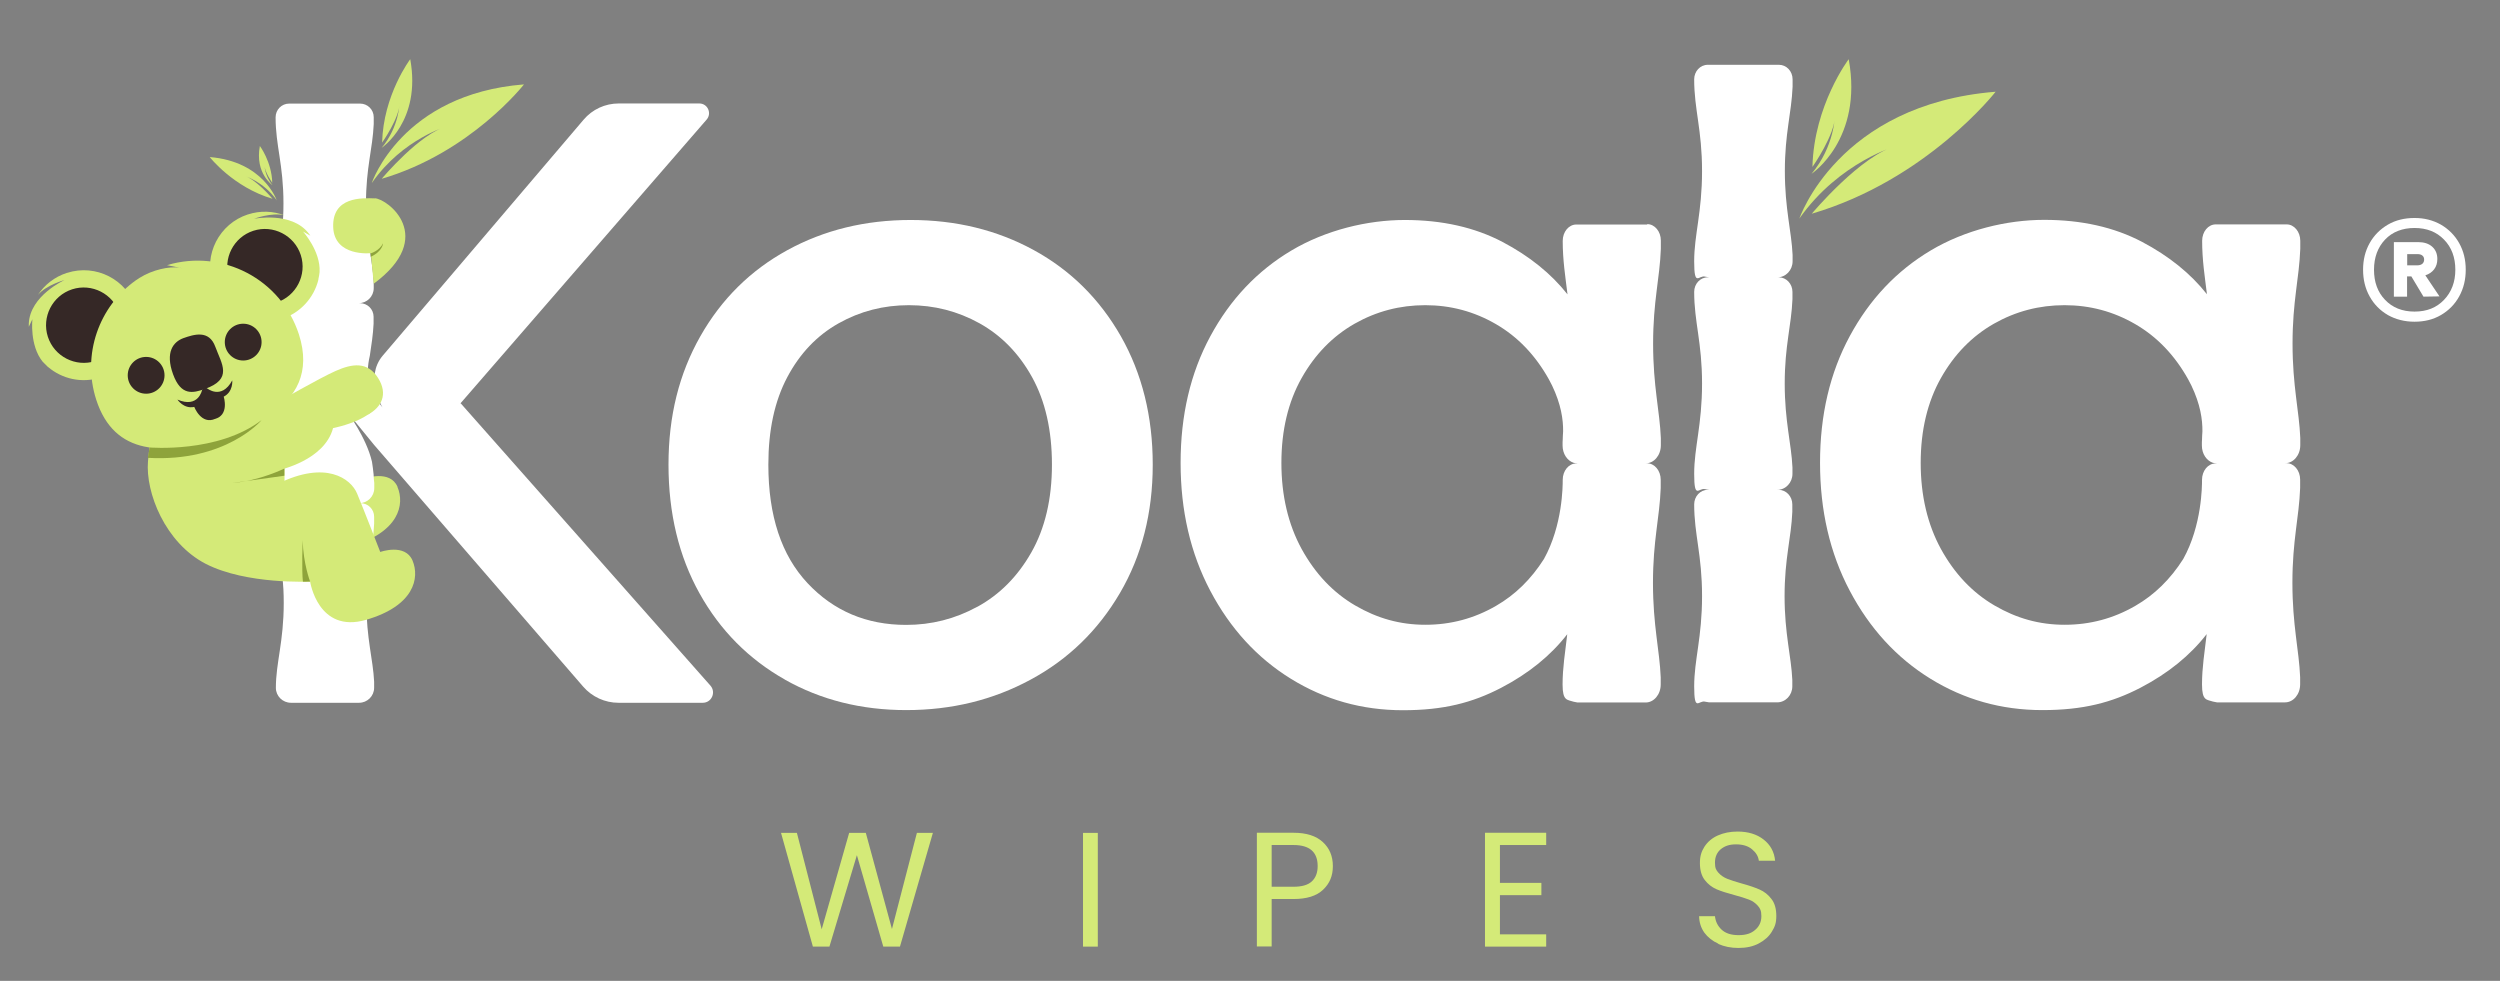 <svg viewBox="0 0 1875.1 735.7" xmlns:xlink="http://www.w3.org/1999/xlink" version="1.1" xmlns="http://www.w3.org/2000/svg" id="Layer_1">
  
  <rect x="0" y="0" width="1875.1" height="735.7" fill="#808080" stroke="none"/>
  
  <defs>
    <style>
      .st0 {
        fill: #d4ea78;
      }

      .st1 {
        fill: #fff;
      }

      .st2 {
        fill: #8ea33b;
      }

      .st3 {
        fill: #352826;
      }
    </style>
  </defs>
  <g>
    <g>
      <path d="M298.2,365.2c-5.6-13.1-24.2-6.4-24.2-6.4,0,0-5.2-13.5-10.2-26.1-14.5,4.4-28.1,12-40.4,20.9-7.2,5.2-13.8,10.8-18.6,18.3-1.8,2.8-3.3,5.8-4.7,8.8,12.5.7,21.3.3,21.3.3,0,0,5.9,39.2,42,28.7,36-10.5,40.3-31.4,34.7-44.5Z" class="st0"></path>
      <path d="M588.7,509.7c-27.1-15.3-48.5-36.8-64-64.6-15.5-27.8-23.3-60-23.3-96.6s8-68.3,23.9-96.3c15.9-28,37.7-49.5,65.3-64.6,27.6-15.1,58.4-22.6,92.4-22.6s64.8,7.5,92.4,22.6c27.6,15.1,49.3,36.6,65.3,64.6,15.9,28,23.9,60.1,23.9,96.3s-8.2,68.3-24.6,96.3c-16.4,28-38.7,49.7-66.9,64.9-28.2,15.3-59.3,22.9-93.4,22.9-33.6,0-64-7.6-91.1-22.9ZM733.1,455.1c16.6-9.1,30.1-22.6,40.4-40.7,10.3-18.1,15.5-40.1,15.5-65.9s-5-47.7-14.9-65.6c-9.9-17.9-23.1-31.3-39.4-40.4-16.4-9.1-34-13.6-53-13.6s-36.5,4.5-52.7,13.6c-16.2,9.1-29,22.5-38.5,40.4s-14.2,39.7-14.2,65.6c0,38.4,9.8,68,29.4,88.9,19.6,20.9,44.3,31.3,74,31.3,18.9,0,36.7-4.5,53.3-13.6Z" class="st1"></path>
      <path d="M345.4,302.5l184.6-212.8c4.1-4.7.8-12.1-5.5-12.1h-60.4c-10.2,0-19.8,4.4-26.4,12.2l-150.6,176.9h0c-14,16.5-.2,38.9-.2,38.9-7-8.4-10.7-16.3-11-25.8l-.3.3c0-.7.2-1.4.3-2.1,0-3.5.6-7.3,1.5-11.3h0c1.2-8.1,2.4-15.5,2.8-23.9v-5.2c0-5.7-4.6-10.2-10.2-10.2h-1c6.2,0,11.3-5,11.3-11.3v-4.5c-.8-16.8-5.8-32.3-5.8-59.1s5-40.9,5.8-59.4v-5.2c0-5.7-4.6-10.2-10.2-10.2h-53.2c-5.7,0-10.2,4.6-10.2,10.3,0,21.2,5.9,35.4,5.9,64.6s-5.9,44.9-5.9,63.6,5,11.3,11.3,11.3h-1c-5.7,0-10.2,4.6-10.2,10.3,0,21.2,5.9,35.4,5.9,64.6s-5.9,44.9-5.9,63.6,5,11.3,11.3,11.3h-1c-5.7,0-10.2,4.6-10.2,10.3,0,21.2,5.9,35.4,5.9,64.6s-5.9,44.9-5.9,63.7c0,6.2,5.1,11.2,11.3,11.2h51.1c6.2,0,11.3-5,11.3-11.3v-4.5c-.8-16.8-5.8-32.3-5.8-59.1s5-40.9,5.8-59.4v-5.2c0-5.7-4.6-10.2-10.2-10.2h-1c6.2,0,11.3-5,11.3-11.3v-3.9c-.3-1.8-.4-3.9-.5-6.4-.3-3.1-.7-6.2-1.2-9.4-4.2-18.3-18.6-37.4-18.6-37.4l20.1,24.6,156.9,181.4c6.7,7.7,16.3,12.1,26.5,12.1h63.2c6.6,0,10.1-7.8,5.8-12.8l-187.1-211.5Z" class="st1"></path>
      <path d="M278.9,137.1s22.3-66.5,114.1-73.8c0,0-39.9,51.2-106.7,70.8,0,0,28.9-34.6,49.7-39.6,0,0-33.8,9.3-57,42.6Z" class="st0"></path>
      <rect height="32" width="20.4" y="340.1" x="193" class="st0"></rect>
      <path d="M116.2,320.5s-3.2,2-5.2,25.4c-2,23.5,12.9,61.3,43.3,77,30.5,15.7,78.3,13.3,78.3,13.3,0,0,5.9,39.2,42,28.7,36.1-10.5,40.3-31.4,34.8-44.5-5.6-13.1-24.2-6.4-24.2-6.4,0,0-12.7-32.7-17.4-43.9-4.7-11.1-23.4-25.1-59.5-7.2l1.2-10.4s33.9-7.2,40.3-31.4c0,0,40.8-7.8,33.7-27.4-7.1-19.6-21.5-17.1-37.7-10.2-16.2,6.9-34.1,18.9-34.1,18.9v-37.8l-95.6,56Z" class="st0"></path>
      <path d="M281.1,148.8c-9.8-.4-31.9-1.2-31.2,21.4.7,22.6,28.2,19.7,28.2,19.7l2.2,22.9c47.6-35.2,10.5-63.7.8-64.1Z" class="st0"></path>
      <path d="M276.2,310.8c9.7-5.2,15.2-15,7.3-27.4-7.9-12.4-19.3-10.7-31.7-5.2-12.4,5.5-42.7,23-42.7,23v7.2" class="st0"></path>
      <path d="M286.1,111s30.1-19.9,21.6-66.6c0,0-20.2,26.7-21.1,62.6,0,0,13.4-19,13.1-30,0,0-.1,18-13.6,34.1Z" class="st0"></path>
      <path d="M207.4,226.9c-14.8,4.8-30.8-3.4-35.6-18.2-4.8-14.8,3.4-30.8,18.2-35.6,14.8-4.8,30.8,3.4,35.6,18.2,4.8,14.9-3.4,30.8-18.2,35.6Z" class="st3"></path>
      <path d="M186.1,160.8c9.3-3,18.8-2.5,27.3.7-9.6-2.4-22.9,2.6-22.9,2.6,0,0,28-5.7,40.9,10.8.2.3.4.6.7.9.2.3.5.7.7,1,0,0,0,0,0,0l-5.5-3.1s13.3,14.7,12.4,30.4c-.2,1.8-.5,3.6-.9,5.3,0,.1,0,.2,0,.4-3.3,13.4-13.3,24.8-27.4,29.4-21.7,7-44.9-4.9-51.9-26.5-7-21.7,4.9-44.9,26.5-51.9Z" class="st0"></path>
      <path d="M207.4,226.9c14.8-4.8,23-20.8,18.2-35.6-4.8-14.8-20.8-23-35.6-18.2-14.8,4.8-23,20.8-18.2,35.6s20.8,23,35.6,18.2Z" class="st3"></path>
      <path d="M50.1,204.7c-9.3,3-16.7,9-21.7,16.5,6.4-7.5,20.1-11.2,20.1-11.2,0,0-26,11.7-26.9,32.7,0,.4,0,.7,0,1.1s0,.8,0,1.3h0c0,0,2.7-5.7,2.7-5.7,0,0-2.2,19.7,7.7,31.9,1.2,1.3,2.5,2.6,3.8,3.8,0,0,.2.2.3.2,10.5,8.9,25.3,12.4,39.4,7.8,21.7-7,33.5-30.2,26.6-51.9-7-21.6-30.2-33.5-51.9-26.5Z" class="st0"></path>
      <path d="M71.5,270.8c-14.8,4.8-30.8-3.4-35.6-18.2-4.8-14.8,3.4-30.8,18.2-35.6,14.8-4.8,30.8,3.4,35.6,18.2,4.8,14.8-3.4,30.8-18.2,35.6Z" class="st3"></path>
      <path d="M125.4,198.9l9.3,1.9c.7,0,1.3.2,1.9.4l-1.9-.4c-7.7-1.2-20.3,1.5-30,7.6-.9.6-1.7,1.1-2.6,1.7,0,0,0,0,0,0-27.8,19.6-40.9,55.7-29.9,89.8,13.6,42,51.1,41.9,93,28.3.3,0,.5-.2.8-.3-1.1.3-31.6,7.5-42.3-.3,0,0,50.9,1.8,77.6-15.6,21-13.6,32-32.8,22.9-61.2-13.4-41.3-57.2-64.3-98.7-52Z" class="st0"></path>
      <circle r="13.8" cy="281.5" cx="109.6" class="st3"></circle>
      <circle r="13.8" cy="256.6" cx="182.4" class="st3"></circle>
      <path d="M153.5,291.8c-8.7,3-17.7,5.4-23.7-11.1s.1-24.3,7.8-27.1c7.7-2.7,19.2-6.5,23.9,6.5,4.8,13,13.4,24.2-8,31.7Z" class="st3"></path>
      <path d="M151.6,292.4s-2.7,14.1-18.5,7.3c0,0,4.6,7.2,12.6,5.5,0,0,5.2,13.7,15.8,8.9l-8.2-23.6" class="st3"></path>
      <path d="M155.1,291.1s10.9,9.3,19.1-5.8c0,0,.9,8.5-6.4,12.2,0,0,4.5,14-6.9,16.8l-8.3-23.6" class="st3"></path>
      <path d="M207.6,150.4s-9.8-29.3-50.3-32.6c0,0,17.6,22.6,47.1,31.3,0,0-12.8-15.3-21.9-17.5,0,0,14.9,4.1,25.2,18.8Z" class="st0"></path>
      <path d="M204.4,138.9s-13.3-8.8-9.5-29.4c0,0,8.9,11.8,9.3,27.6,0,0-5.9-8.4-5.8-13.2,0,0,0,8,6,15Z" class="st0"></path>
      <g>
        <path d="M699.7,624.7l-24.7,85.3h-12.5l-19.8-68.6-20.6,68.6h-12.4c0,.1-23.9-85.3-23.9-85.3h11.9l18.6,72.3,20.6-72.3h12.5l19.6,72.1,18.7-72.1h12Z" class="st0"></path>
        <path d="M823.4,624.7v85.3h-11.1v-85.3h11.1Z" class="st0"></path>
        <path d="M992.4,667.3c-4.9,4.7-12.3,7-22.2,7h-16.4v35.6h-11.1v-85.3h27.5c9.6,0,16.9,2.3,22,7,5,4.6,7.5,10.6,7.5,18s-2.4,13-7.3,17.7ZM983.9,661.1c2.9-2.7,4.4-6.5,4.4-11.5,0-10.5-6-15.8-18.1-15.8h-16.4v31.3h16.4c6.2,0,10.8-1.3,13.7-4Z" class="st0"></path>
        <path d="M1125,633.7v28.5h31.1v9.2h-31.1v29.4h34.7v9.2h-45.9v-85.4h45.9v9.2h-34.7Z" class="st0"></path>
        <path d="M1288.8,707.8c-4.4-2-7.9-4.8-10.5-8.3-2.5-3.6-3.8-7.6-3.9-12.3h11.9c.4,4,2.1,7.4,5,10.1,2.9,2.7,7.1,4.1,12.7,4.1s9.5-1.3,12.5-4c3.1-2.6,4.6-6.1,4.6-10.2s-.9-5.9-2.7-7.9-4-3.6-6.7-4.6-6.3-2.2-10.9-3.4c-5.6-1.5-10.1-2.9-13.5-4.4s-6.3-3.8-8.7-6.9-3.6-7.4-3.6-12.7,1.2-8.8,3.5-12.4c2.4-3.6,5.7-6.4,10-8.3s9.2-2.9,14.7-2.9c8,0,14.5,2,19.6,6s8,9.3,8.6,15.9h-12.2c-.4-3.3-2.1-6.1-5.1-8.6s-7-3.7-12-3.7-8.4,1.2-11.4,3.6c-2.9,2.4-4.4,5.8-4.4,10.1s.9,5.6,2.6,7.6c1.8,2,3.9,3.4,6.5,4.5,2.6,1,6.2,2.2,10.8,3.5,5.6,1.5,10.2,3.1,13.6,4.6,3.4,1.5,6.4,3.8,8.8,7,2.5,3.1,3.7,7.4,3.7,12.8s-1.1,8.1-3.3,11.7c-2.2,3.7-5.5,6.6-9.8,8.9-4.3,2.3-9.4,3.4-15.3,3.4-5.6,0-10.6-1-15.1-3Z" class="st0"></path>
      </g>
      <g>
        <path d="M1334.1,48.6h-53.2c-5.7,0-10.2,4.9-10.2,10.9,0,22.6,5.9,37.7,5.9,68.8s-5.9,47.8-5.9,67.7,3.5,10.1,8.2,11.5l3,.5h-1c-5.7,0-10.2,4.9-10.2,10.9,0,22.6,5.9,37.7,5.9,68.8s-5.9,47.8-5.9,67.7,3.5,10.1,8.2,11.5l3,.5h-1c-5.7,0-10.2,4.9-10.2,10.9,0,22.6,5.9,37.7,5.9,68.8s-5.9,47.8-5.9,67.7,3.5,10.1,8.2,11.5l3,.5h51.1c6.2,0,11.3-5.4,11.3-12v-4.8c-.8-17.9-5.8-34.4-5.8-62.9s5-43.5,5.8-63.2v-5.6c0-6-4.6-10.9-10.2-10.9h-1c6.2,0,11.3-5.4,11.3-12v-4.8c-.8-17.9-5.8-34.4-5.8-62.9s5-43.5,5.8-63.2v-5.6c0-6-4.6-10.9-10.2-10.9h-1c6.2,0,11.3-5.4,11.3-12v-4.8c-.8-17.9-5.8-34.4-5.8-62.9s5-43.5,5.8-63.2v-5.6c0-6.1-4.6-10.9-10.2-10.9Z" class="st1"></path>
        <path d="M1235.5,168.4h-53.2c-5.7,0-10.2,5.5-10.2,12.3,0,14.5,1.9,26.2,3.6,40.1-12.3-15.6-28.6-28.7-48.7-39.3-20.9-11-45.4-16.5-73.4-16.5s-59.3,7.6-85,22.9-45.9,36.7-60.8,64.3c-14.9,27.6-22.3,59.2-22.3,95s7.4,67.8,22.3,96c14.9,28.2,35,50.2,60.4,65.9,25.4,15.7,53.4,23.6,84,23.6s52.1-5.6,73.7-16.8c20.7-10.8,37.2-24.2,49.6-40.2-1.6,13.7-3.5,25.2-3.5,37.7s3.5,11.3,8.2,12.9l3,.6h51.1c6.2,0,11.3-6,11.3-13.5v-5.4c-.8-20.2-5.8-38.7-5.8-70.8s5-48.9,5.8-71.1v-6.3c0-6.8-4.6-12.3-10.2-12.3h-1c6.2,0,11.3-6,11.3-13.5v-5.4c-.8-20.2-5.8-38.7-5.8-70.8s5-48.9,5.8-71.1v-6.3c0-6.8-4.6-12.3-10.2-12.3ZM1182.3,347.6c-5.7,0-10.2,5.5-10.2,12.3s0,.3,0,.4c0,3.8,0,33.7-14.1,59,0,0,0,0,0,0-9.6,15.1-21.5,26.8-35.9,35.1-16.4,9.5-34,14.2-53,14.2s-36.1-4.8-52.7-14.5c-16.6-9.7-29.9-23.8-40.1-42.3-10.1-18.5-15.2-40.1-15.2-64.6s5.1-45.8,15.2-63.7c10.1-17.9,23.4-31.4,39.7-40.7,16.4-9.3,34-13.9,53-13.9s36.6,4.7,53,14.2c16.4,9.5,29.6,23.3,39.7,41.4.8,1.5,1.6,3.1,2.4,4.6,6.8,14.2,8.4,25.6,8.3,34.5-.2,2-.2,4.1-.3,6.2,0,.6,0,1.1-.1,1.7,0,.2,0,.3,0,.4,0,.8,0,1.5,0,2.3,0,6.2,3.5,11.3,8.2,12.9l3,.6h-1Z" class="st1"></path>
        <path d="M1725.3,180.6c0-6.8-4.6-12.3-10.2-12.3h-53.2c-5.7,0-10.2,5.5-10.2,12.3,0,14.5,1.9,26.2,3.6,40.1-12.3-15.6-28.6-28.7-48.7-39.3-20.9-11-45.4-16.5-73.4-16.5s-59.3,7.6-85,22.9-45.9,36.7-60.8,64.3c-14.9,27.6-22.3,59.2-22.3,95s7.4,67.8,22.3,96c14.9,28.2,35,50.2,60.4,65.9,25.4,15.7,53.4,23.6,84,23.6s52.1-5.6,73.7-16.8c20.7-10.8,37.2-24.2,49.6-40.2-1.6,13.7-3.5,25.2-3.5,37.7s3.5,11.3,8.2,12.9l3,.6h51.1c6.2,0,11.3-6,11.3-13.5v-5.4c-.8-20.2-5.8-38.7-5.8-70.8s5-48.9,5.8-71.1v-6.3c0-6.8-4.6-12.3-10.2-12.3h-1c6.2,0,11.3-6,11.3-13.5v-5.4c-.8-20.2-5.8-38.7-5.8-70.8s5-48.9,5.8-71.1v-6.3h0ZM1661.8,347.6c-5.7,0-10.2,5.5-10.2,12.3s0,.3,0,.4c0,3.8,0,33.7-14.1,59,0,0,0,0,0,0-9.6,15.1-21.5,26.8-35.9,35.1-16.4,9.5-34,14.2-53,14.2s-36.1-4.8-52.7-14.5c-16.6-9.7-29.9-23.8-40.1-42.3-10.1-18.5-15.2-40.1-15.2-64.6s5.1-45.8,15.2-63.7c10.1-17.9,23.4-31.4,39.7-40.7,16.4-9.3,34-13.9,53-13.9s36.6,4.7,53,14.2c16.4,9.5,29.6,23.3,39.7,41.4.8,1.5,1.6,3.1,2.4,4.6,6.8,14.2,8.4,25.6,8.3,34.5-.2,2-.2,4.1-.3,6.2,0,.6,0,1.1-.1,1.7,0,.2,0,.3,0,.4,0,.8,0,1.5,0,2.3,0,6.2,3.5,11.3,8.2,12.9l3,.6h-1Z" class="st1"></path>
      </g>
      <path d="M1349.5,164.2s28.8-85.9,147.3-95.4c0,0-51.5,66.1-137.9,91.5,0,0,37.4-44.7,64.2-51.1,0,0-43.6,12-73.7,55Z" class="st0"></path>
      <path d="M1358.7,130.4s38.9-25.8,27.9-86c0,0-26.1,34.5-27.2,80.8,0,0,17.3-24.5,16.9-38.8,0,0-.2,23.3-17.6,44Z" class="st0"></path>
    </g>
    <path d="M112.1,335.6s51.4,4.5,84.1-20.5c0,0-26.6,31.7-85.3,28.3l1.3-7.8Z" class="st2"></path>
    <path d="M213.3,351.4s-18.3,9.2-39.2,10.9l39.2-5.5v-5.4h0Z" class="st2"></path>
    <path d="M232.6,436.2s-5.1-13.2-5.6-31c0,0-.8,22.7.2,31.1" class="st2"></path>
    <path d="M278.1,190s6.4-1.8,9.2-7.5c0,0-.2,5.9-9.2,10.1" class="st2"></path>
  </g>
  <path d="M1830.8,168.5c5.8,3.4,10.4,8,13.7,13.9,3.3,5.9,4.9,12.5,4.9,19.9s-1.6,14-4.9,20c-3.3,6-7.9,10.6-13.7,14-5.8,3.4-12.4,5-19.8,5s-14.1-1.7-20-5c-5.8-3.4-10.4-8-13.7-14-3.3-5.9-4.9-12.6-4.9-20s1.6-14,4.9-19.9c3.3-5.9,7.9-10.5,13.7-13.9,5.8-3.4,12.5-5,20-5s13.9,1.7,19.8,5ZM1833.1,224.9c5.6-5.8,8.5-13.4,8.5-22.6s-2.8-16.8-8.5-22.6c-5.6-5.8-13-8.7-22.1-8.7s-16.6,2.9-22.1,8.7c-5.5,5.8-8.3,13.4-8.3,22.6s2.7,16.8,8.3,22.6c5.5,5.8,12.9,8.8,22.1,8.8s16.5-2.9,22.1-8.8ZM1825.7,202c-1.6,2.1-3.8,3.6-6.6,4.5l10.6,15.8-12,.2-9.1-15.2h-3.2v15.2h-9.9v-40.9h18.3c4.3,0,7.8,1.1,10.4,3.4,2.6,2.3,3.9,5.4,3.9,9.3,0,3-.8,5.6-2.4,7.7ZM1805.5,199h7.8c1.4,0,2.6-.4,3.5-1.1.9-.8,1.4-1.8,1.4-3.2s-.5-2.4-1.4-3.1c-.9-.7-2.1-1-3.5-1h-7.8v8.6Z" class="st1"></path>
</svg>